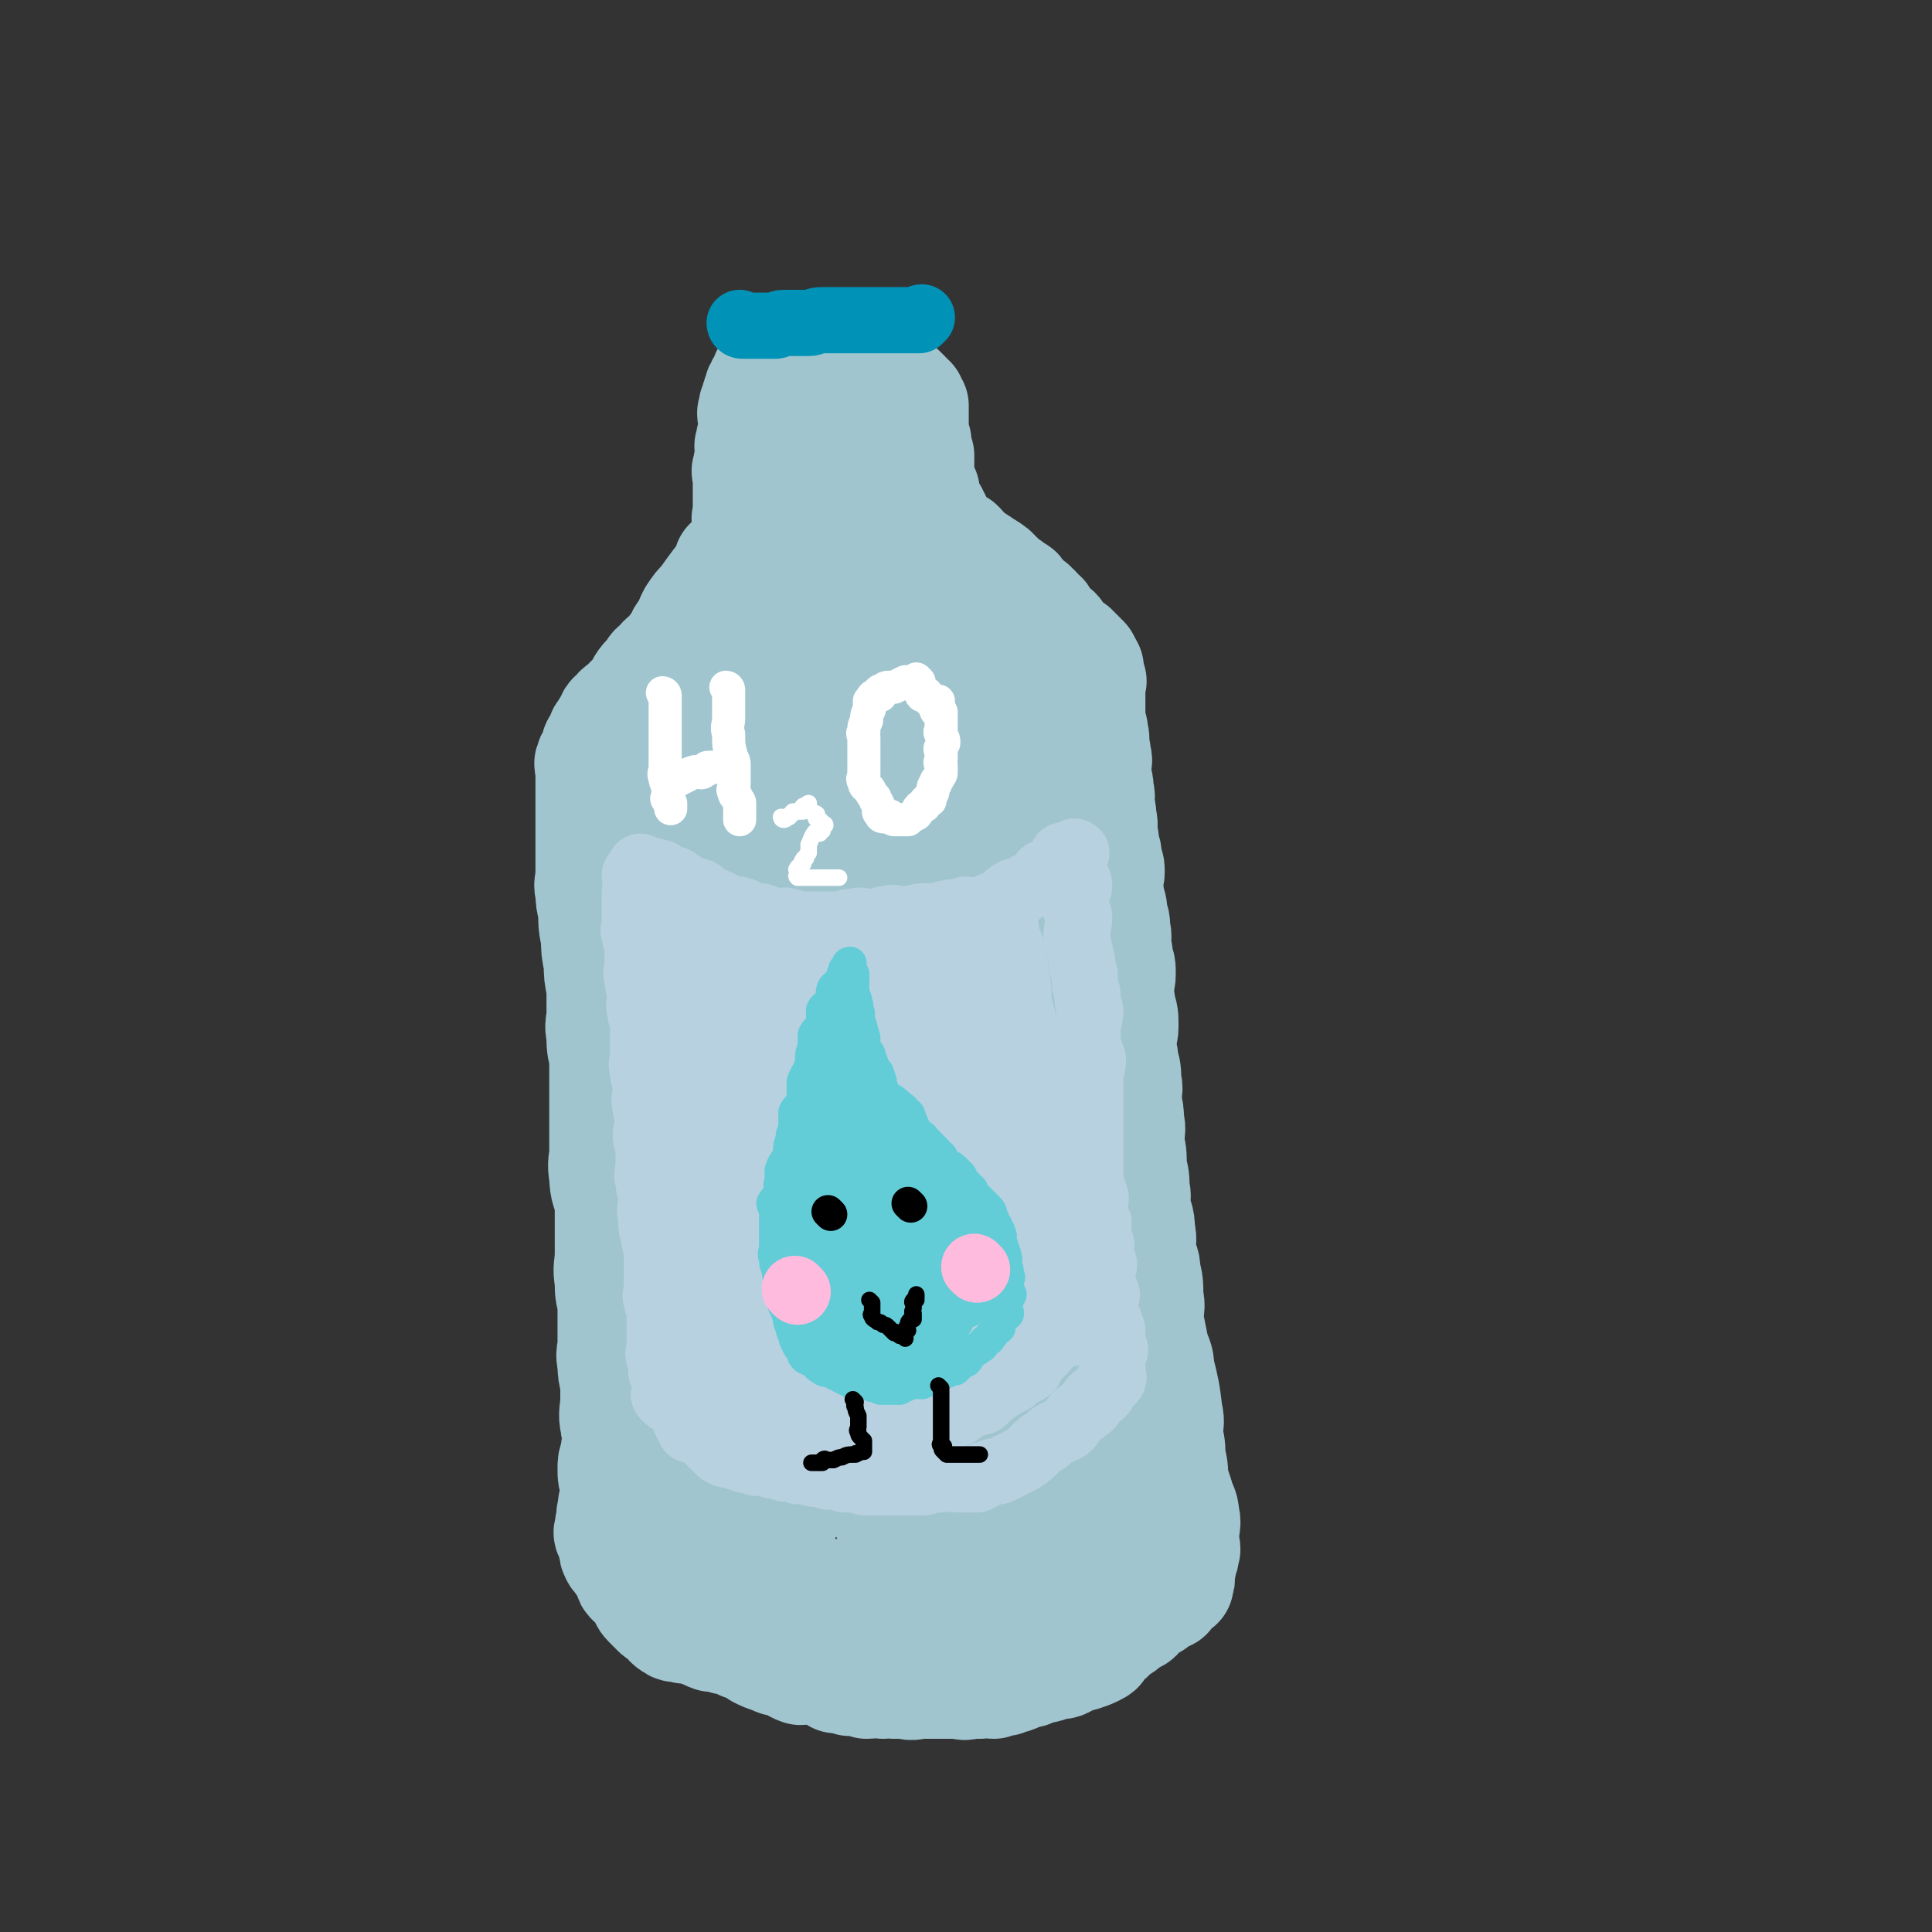 <svg viewBox='0 0 700 700' version='1.1' xmlns='http://www.w3.org/2000/svg' xmlns:xlink='http://www.w3.org/1999/xlink'><rect x="0" y="0" width="700" height="700" fill="#333333" stroke="none"/><g fill='none' stroke='rgb(160,197,207)' stroke-width='40' stroke-linecap='round' stroke-linejoin='round'><path d='M265,205c0,0 -1,-1 -1,-1 0,0 1,1 1,1 -5,6 -5,6 -10,13 -2,2 -2,2 -4,5 -1,2 -1,2 -2,5 -2,2 -2,2 -3,5 -2,2 -2,2 -4,5 -2,1 -2,1 -3,3 -2,1 -2,1 -3,3 -3,3 -3,3 -5,7 -2,2 -2,2 -4,4 -2,2 -3,2 -4,4 -2,1 -1,1 -2,3 -1,1 -1,1 -2,3 -1,1 -1,1 -1,3 -1,1 -1,1 -1,2 -1,0 -1,0 -1,1 0,0 0,0 0,1 0,0 0,1 0,1 -1,1 -1,0 -1,1 -1,1 -1,1 -1,2 -1,1 0,1 0,2 0,1 0,1 0,2 0,1 0,1 0,3 0,2 0,2 0,4 0,2 0,2 0,5 0,2 0,2 0,5 0,3 0,3 0,7 0,3 0,3 0,6 0,3 0,3 0,7 0,3 -1,3 0,6 0,3 0,3 1,7 0,5 0,5 1,10 0,4 0,4 1,9 0,4 0,4 1,9 0,4 0,4 0,9 0,4 -1,4 0,8 0,4 0,4 1,8 0,4 0,4 0,8 0,4 0,4 0,9 0,4 0,4 0,8 0,4 0,4 0,9 0,4 -1,4 0,9 0,5 1,5 2,10 0,4 0,4 0,9 0,4 0,4 0,9 0,5 -1,5 0,10 0,4 0,4 1,8 0,4 0,4 0,8 0,3 0,3 0,7 0,3 -1,3 0,7 0,3 0,3 1,7 0,3 0,3 0,6 0,4 -1,5 0,9 0,2 1,2 1,5 0,3 -1,3 -1,6 -1,3 -1,3 -1,5 0,3 0,3 1,5 0,3 0,3 0,6 -1,2 -1,2 -1,5 -1,1 0,1 0,3 -1,1 -1,1 -1,3 0,1 -1,1 0,2 0,0 1,0 1,1 0,1 0,1 0,2 0,1 0,0 1,2 0,0 -1,1 0,2 0,1 1,1 2,3 1,1 1,0 2,1 0,2 0,2 1,4 0,1 0,1 1,2 1,1 1,0 2,2 1,1 1,1 2,2 1,2 0,2 2,4 1,1 1,1 3,3 1,1 1,0 3,2 1,1 1,2 3,3 1,1 2,0 4,1 2,0 2,0 5,1 2,0 2,1 5,2 2,0 2,0 5,1 3,0 3,0 6,2 3,1 3,1 6,3 2,1 2,1 5,2 2,1 2,1 5,1 2,1 2,2 5,3 3,0 3,-1 7,0 3,0 3,1 6,3 2,0 3,0 5,1 3,0 3,0 6,1 3,0 3,-1 6,0 2,0 2,-1 4,0 2,0 2,0 4,0 3,1 3,0 6,0 3,0 3,0 7,0 3,0 3,0 6,0 2,0 2,1 4,0 3,0 2,0 4,0 2,-1 3,0 5,0 2,-1 2,-1 4,-1 2,-1 2,-1 3,-1 3,-1 3,-2 6,-2 4,-2 5,-1 9,-3 3,0 3,0 6,-2 2,0 2,-1 4,-1 3,-1 3,-1 5,-2 2,-1 1,-1 2,-3 1,-1 1,-1 3,-2 1,-1 1,-1 2,-2 2,-2 2,-1 3,-2 2,-2 2,-1 4,-3 1,0 1,0 2,-2 0,0 0,-1 0,-1 1,-1 1,-1 1,-1 1,-1 1,0 2,0 0,-1 0,-1 0,-1 1,-1 2,0 2,0 1,-1 1,-1 1,-1 1,-1 1,-1 1,-1 1,-1 1,-1 1,-1 1,-1 1,0 2,0 0,-1 0,-1 0,-1 1,-1 1,-1 1,-1 1,-1 0,-1 0,-1 1,-1 1,-1 1,-1 1,-1 1,0 2,0 0,-1 0,-1 0,-1 1,-1 0,-2 0,-3 1,-2 1,-2 1,-4 1,-2 1,-2 1,-4 1,-1 0,-1 0,-3 0,-2 0,-2 0,-3 0,-3 1,-4 0,-7 0,-3 -1,-3 -2,-7 -1,-3 -1,-3 -2,-6 0,-4 0,-4 -1,-8 0,-4 0,-4 -1,-8 0,-4 1,-4 0,-8 -1,-8 -1,-8 -3,-16 0,-4 -1,-4 -2,-8 -1,-5 -1,-5 -2,-10 0,-4 1,-4 0,-8 0,-5 0,-5 -1,-9 0,-4 -1,-4 -2,-7 0,-4 1,-4 0,-8 0,-5 -1,-5 -2,-9 0,-3 1,-3 0,-6 0,-4 0,-4 -1,-8 0,-5 0,-5 -1,-9 0,-4 1,-4 0,-8 0,-3 0,-3 -1,-7 0,-4 1,-4 0,-7 0,-4 0,-4 -1,-7 0,-4 -1,-4 -1,-7 0,-3 1,-3 1,-6 0,-4 0,-4 -1,-7 0,-3 -1,-3 -1,-6 0,-3 1,-3 1,-6 0,-3 0,-3 -1,-5 0,-3 0,-3 -1,-5 0,-3 1,-3 0,-6 0,-3 0,-3 -1,-5 0,-3 0,-3 -1,-6 0,-3 -1,-3 -1,-6 0,-2 1,-2 1,-4 0,-2 0,-2 -1,-4 0,-3 0,-3 -1,-5 0,-3 0,-3 -1,-6 0,-2 1,-2 0,-4 0,-3 0,-3 -1,-5 0,-3 1,-3 0,-5 0,-3 0,-3 -1,-5 0,-2 0,-2 0,-4 0,-2 1,-2 0,-4 0,-2 0,-2 -1,-4 0,-2 1,-2 0,-4 0,-2 0,-2 -1,-4 0,-1 0,-1 0,-2 0,-1 0,-1 0,-2 0,-1 0,-1 0,-2 0,-1 0,-1 0,-2 0,-1 0,-1 0,-2 0,-1 0,-1 0,-2 0,-1 0,-1 0,-2 0,-1 1,-1 0,-2 0,-1 0,-1 -1,-1 0,-1 0,-1 0,-2 0,-1 1,-1 0,-1 0,-1 0,-1 -1,-2 0,-1 0,-1 -1,-1 0,-1 0,-1 -1,-1 0,-1 0,-1 -1,-1 0,-1 0,-1 -1,-1 0,-1 0,-1 -1,-1 -1,-1 -1,-1 -2,-1 -1,-1 -1,-1 -2,-2 0,-1 0,-1 -1,-2 0,-1 0,-1 -2,-2 0,-1 -1,0 -2,-1 0,-1 0,-2 -1,-3 0,-1 -1,-1 -2,-2 -1,-1 0,-1 -2,-2 0,-1 -1,-1 -2,-1 -1,-1 -1,-1 -1,-2 -1,-1 -1,-1 -2,-2 0,-1 -1,-1 -2,-1 0,-1 0,-1 -1,-1 0,-1 -1,-1 -1,-1 -1,-1 -1,-1 -2,-1 0,-1 0,-1 -1,-1 0,-1 0,-1 -1,-1 0,-1 0,-1 -1,-1 0,-1 0,-1 -1,-1 0,-1 -1,-1 -1,-1 -1,-1 -1,-1 -2,-1 0,-1 -1,-1 -2,-1 0,-1 0,-1 -1,-1 0,-1 -1,-1 -2,-1 0,-1 0,-1 -1,-1 0,-1 0,-1 -1,-1 -1,-1 -1,-1 -1,-2 -1,-1 -1,-1 -2,-1 0,0 0,0 -1,0 -1,-1 -1,-1 -2,-2 0,-1 0,-1 0,-1 -1,-1 -2,-1 -2,-1 -1,-1 0,-1 0,-1 -1,-1 -1,-1 -1,-1 -1,-1 0,-1 0,-1 -1,0 -1,0 -2,0 0,0 1,-1 1,-1 0,-1 0,-1 0,-1 -1,0 -1,0 -1,0 -1,0 0,-1 0,-1 0,-1 0,-1 0,-1 -1,0 -1,0 -1,0 -1,0 0,-1 0,-1 -1,-1 -2,-1 -2,-2 0,0 1,0 1,0 -1,-1 -1,-1 -1,-1 -1,-1 0,-1 0,-1 0,-1 0,-1 0,-1 0,-1 0,-1 0,-1 0,-1 0,-1 0,-1 -1,0 -1,0 -1,0 -1,-1 0,-1 0,-2 -1,-1 -1,-1 -1,-1 -1,-1 0,-1 0,-2 0,-1 0,-1 0,-2 0,-1 0,-1 0,-1 0,-1 0,-1 0,-2 0,-1 0,-1 0,-1 0,-1 0,-1 0,-2 -1,-1 -1,-1 -2,-2 0,-1 0,-1 1,-2 0,-1 0,-1 0,-1 -1,-1 -1,-1 -1,-2 -1,-1 0,-1 0,-2 0,-1 0,-1 0,-2 0,-1 0,-1 0,-2 0,-1 0,-1 0,-1 0,-1 0,-1 0,-2 0,-1 0,-1 0,-2 -1,-1 -1,-1 -1,-2 -1,-1 -1,-1 -2,-1 0,-1 0,-1 0,-1 -1,-1 -1,-1 -1,-1 -1,-1 -1,-1 -2,-1 0,0 -1,0 -1,0 -2,0 -2,-1 -3,-1 -2,-1 -2,-1 -3,-1 -3,-1 -3,-1 -5,-1 -1,-1 -1,-1 -3,-1 -2,-1 -2,-1 -4,-1 -2,0 -2,0 -4,0 -2,0 -2,0 -4,0 -1,0 -1,0 -2,0 -2,0 -2,0 -4,0 -1,0 -1,0 -2,0 -1,0 -1,0 -2,0 -1,0 -1,0 -2,0 -1,0 -1,0 -2,0 -1,0 -1,0 -2,0 -1,0 -1,0 -1,0 -1,0 -1,0 -2,0 -1,0 -1,0 -1,0 -1,0 0,0 0,1 -1,0 -1,0 -1,1 -1,1 -1,1 -1,2 -1,1 -1,1 -1,2 -1,2 -1,2 -1,4 -1,1 -1,1 -1,3 -1,1 0,1 0,3 0,1 0,1 0,3 0,1 0,1 0,3 -1,1 -1,1 -1,3 -1,1 0,1 0,3 0,1 0,1 0,3 -1,1 -1,1 -1,3 -1,1 0,1 0,2 0,1 0,1 0,3 0,1 0,1 0,1 0,1 0,1 0,1 0,1 0,1 0,1 0,1 0,1 0,1 0,1 0,1 0,2 0,1 0,1 0,2 0,1 0,1 0,2 0,1 0,1 0,1 0,1 0,1 0,1 0,1 0,1 0,2 0,1 0,1 0,1 0,1 0,1 0,1 0,1 0,1 0,1 0,0 0,0 0,-1 0,-1 0,-1 0,-1 0,-2 -1,-2 0,-3 0,-2 0,-2 1,-4 0,-3 0,-3 1,-5 0,-3 0,-3 1,-5 0,-2 1,-2 2,-3 0,-2 0,-2 0,-3 0,-2 0,-2 0,-3 0,-1 0,-1 0,-1 0,-1 -1,-1 0,-2 0,0 1,0 1,1 0,0 0,0 0,1 -1,3 -1,3 -1,7 -1,8 -1,8 -1,16 -1,9 -2,9 -2,18 -1,7 0,7 1,15 0,6 0,6 0,12 0,3 0,3 0,6 0,2 0,2 0,4 0,0 -1,1 0,1 0,-1 1,-1 2,-2 2,-4 2,-4 3,-8 1,-5 1,-5 3,-11 1,-7 0,-7 2,-14 1,-6 1,-6 3,-12 1,-5 1,-5 2,-9 0,-2 0,-2 1,-4 0,-1 0,-1 1,-1 0,1 0,2 0,3 0,5 -1,5 0,10 1,11 1,11 3,22 1,13 1,13 2,27 0,9 0,9 1,18 0,4 1,4 2,9 0,1 0,2 1,3 0,0 1,0 2,-1 0,-2 -1,-3 0,-6 0,-7 0,-7 1,-14 0,-11 0,-11 1,-23 0,-10 -1,-10 0,-19 0,-8 1,-8 2,-17 0,-5 0,-5 0,-11 -1,-5 -1,-5 -1,-9 0,-2 0,-2 1,-3 0,-1 0,-2 0,-2 0,4 -1,5 0,10 1,13 1,13 3,25 2,19 3,19 5,38 1,16 1,16 3,31 1,12 1,12 3,25 1,7 0,7 2,15 0,3 0,4 2,7 0,1 1,0 2,0 0,-2 0,-3 0,-5 -1,-7 -1,-7 -1,-13 0,-11 0,-11 1,-22 0,-13 0,-13 0,-25 0,-12 -1,-12 0,-24 0,-7 0,-7 1,-14 0,-3 0,-3 2,-5 0,-1 0,-2 1,-1 1,1 1,1 2,3 1,7 0,7 2,14 3,20 3,20 6,39 3,24 3,24 6,48 4,22 5,22 8,44 4,21 3,21 7,41 2,14 3,14 6,28 1,7 1,7 2,14 1,3 1,4 1,6 1,0 1,-1 0,-1 0,-4 -1,-4 -2,-8 -3,-11 -4,-10 -6,-22 -5,-19 -5,-19 -8,-38 -4,-17 -5,-17 -7,-35 -1,-17 1,-17 2,-34 0,-12 -1,-12 1,-24 2,-21 2,-21 6,-42 0,-5 0,-5 3,-10 0,-1 1,-1 2,-1 1,-1 2,-1 2,0 0,1 0,1 -1,3 0,8 0,8 0,16 1,18 1,18 1,35 2,21 2,21 3,42 2,18 1,18 3,36 1,17 2,17 4,34 3,16 4,16 6,32 3,15 2,15 4,30 2,11 2,11 5,23 1,9 2,9 4,17 2,9 2,9 3,18 2,7 1,7 2,15 1,6 2,6 2,12 1,4 1,4 1,8 1,3 1,3 1,7 1,2 1,2 1,4 0,1 0,1 -1,2 0,0 -1,0 -1,1 0,0 1,1 0,1 0,0 0,-1 -1,0 -1,0 -1,1 -3,2 -2,0 -3,0 -5,1 -4,0 -4,0 -8,2 -6,1 -6,2 -11,4 -6,1 -7,1 -13,3 -7,1 -6,2 -13,3 -6,0 -6,-1 -12,-1 -6,-1 -6,-1 -11,-2 -6,0 -6,0 -12,-1 -7,-1 -7,-1 -13,-2 -7,-2 -7,-2 -13,-3 -6,-1 -6,-1 -12,-2 -5,0 -5,0 -10,-1 -3,0 -3,0 -6,0 -4,0 -4,0 -7,1 -2,0 -3,0 -4,0 -2,-1 -1,-1 -2,-3 -2,-1 -2,-1 -3,-3 -3,-4 -3,-4 -4,-8 -2,-9 -2,-9 -2,-18 -2,-14 -1,-14 -2,-28 -2,-17 -3,-17 -3,-33 -1,-16 0,-16 1,-32 0,-15 0,-15 1,-31 0,-16 1,-16 2,-31 1,-13 1,-13 2,-25 0,-13 0,-13 0,-25 0,-12 -1,-12 0,-24 0,-9 1,-9 2,-18 0,-6 0,-6 0,-13 0,-2 -1,-2 0,-4 0,-2 0,-2 1,-4 0,-1 0,-2 0,-2 0,3 0,4 0,9 0,10 0,10 1,20 0,22 0,22 1,43 0,26 -1,26 0,52 0,28 0,28 2,56 1,23 1,24 4,47 2,20 2,20 6,39 1,11 1,11 3,21 1,3 2,4 4,5 1,0 1,-1 2,-3 1,-5 1,-5 1,-11 0,-15 0,-15 0,-30 -1,-24 -1,-24 -1,-47 -1,-27 -1,-27 -1,-53 -1,-23 -1,-23 0,-46 0,-18 0,-18 1,-35 0,-14 0,-14 1,-28 0,-9 0,-9 0,-18 0,-6 0,-6 0,-12 0,-2 -1,-3 0,-4 0,-1 1,0 1,0 0,2 -1,2 -1,4 -1,11 -1,11 -1,22 -1,23 -2,23 -1,47 0,31 1,31 4,62 1,27 1,27 4,54 2,22 3,22 7,44 4,19 4,19 9,37 0,1 1,2 1,1 0,-2 -1,-3 -1,-6 -2,-15 -1,-15 -2,-30 -2,-27 -3,-27 -3,-54 -1,-28 -1,-28 0,-55 0,-25 -1,-25 1,-50 0,-18 1,-18 3,-37 1,-12 1,-12 2,-24 0,-8 -1,-9 0,-16 0,-1 1,-1 2,0 0,2 0,2 0,5 -1,10 -1,10 -1,21 -1,29 -1,29 0,58 1,39 -1,40 4,79 3,28 3,28 10,55 6,22 6,22 14,43 5,11 5,12 11,22 0,1 1,1 3,1 0,-1 1,-1 1,-2 -1,-4 -1,-4 -1,-8 -2,-16 -2,-16 -3,-32 -1,-26 -1,-26 -3,-52 -1,-20 -2,-20 -3,-41 -1,-20 -1,-20 0,-39 0,-13 -1,-13 1,-26 0,-6 1,-6 3,-12 0,-1 1,-3 1,-2 1,0 0,2 1,5 0,10 0,10 1,20 2,24 1,24 5,48 4,30 3,30 9,60 4,22 5,22 10,43 4,15 4,15 8,30 3,7 2,9 5,15 0,1 1,-1 1,-2 0,-6 -1,-6 -2,-11 -2,-18 -2,-18 -4,-35 -2,-23 -2,-23 -4,-46 -1,-17 -1,-17 -1,-35 1,-13 1,-13 2,-25 1,-7 1,-8 2,-13 1,-1 2,-1 2,0 1,2 1,3 1,6 2,14 2,14 3,27 3,21 3,21 5,42 2,15 2,15 5,30 1,10 1,10 3,19 1,4 3,6 3,8 1,1 0,-1 -1,-2 -1,-5 0,-5 -2,-9 -4,-12 -4,-12 -8,-24 -8,-19 -8,-19 -16,-37 -7,-19 -7,-19 -15,-38 -6,-17 -6,-17 -13,-34 -6,-14 -5,-14 -11,-28 -6,-13 -6,-12 -11,-25 -5,-11 -5,-11 -9,-22 -3,-10 -3,-10 -7,-21 -3,-10 -3,-10 -7,-20 -3,-7 -4,-6 -7,-13 -2,-4 -1,-4 -2,-7 -2,-3 -2,-3 -3,-5 -1,-2 -1,-3 -2,-4 -1,-1 -1,-1 -1,0 -2,3 -2,4 -2,8 -1,11 -1,11 0,22 0,14 0,14 1,28 1,16 1,15 3,31 1,12 1,12 3,24 1,7 1,7 2,13 0,2 0,2 1,5 0,0 0,0 0,0 0,-3 -1,-3 0,-5 0,-10 1,-10 2,-20 1,-15 1,-15 3,-30 1,-12 0,-12 2,-24 1,-12 2,-12 5,-23 1,-8 1,-9 4,-16 1,-4 2,-3 4,-6 0,-1 0,-2 1,-1 0,2 0,3 0,7 0,12 -1,12 0,25 0,17 1,17 3,34 1,15 0,15 2,30 0,10 0,10 2,20 0,5 0,5 2,10 0,0 0,0 1,0 0,-3 0,-3 0,-5 -1,-6 -1,-6 -1,-12 -1,-13 -1,-13 -2,-26 -2,-14 -3,-14 -4,-29 -1,-11 1,-12 0,-23 -1,-8 -3,-8 -5,-16 -3,-6 -2,-7 -5,-12 -1,-1 -2,0 -2,1 -3,2 -3,2 -4,5 -3,5 -3,5 -6,10 -1,4 -1,4 -2,8 -2,3 -1,3 -3,6 -1,0 -2,0 -2,0 -2,-2 -1,-3 -1,-5 0,-4 0,-4 1,-8 0,-7 -1,-7 0,-13 0,-7 0,-7 1,-14 0,-6 1,-6 2,-11 0,-4 0,-4 0,-8 '/></g>
<g fill='none' stroke='rgb(0,147,183)' stroke-width='24' stroke-linecap='round' stroke-linejoin='round'><path d='M269,118c0,0 -1,0 -1,-1 0,0 0,1 1,1 2,0 2,0 4,0 2,0 2,0 4,0 2,0 2,0 4,0 1,0 1,-1 3,-1 2,0 2,0 4,0 1,0 1,0 2,0 1,0 1,0 3,0 2,0 2,-1 5,-1 1,0 1,0 3,0 1,0 1,0 3,0 1,0 1,0 3,0 1,0 1,0 2,0 1,0 1,0 2,0 0,0 0,0 1,0 0,0 0,0 1,0 0,0 0,0 1,0 1,0 1,0 2,0 1,0 1,0 2,0 0,0 0,0 1,0 1,0 1,0 2,0 1,0 1,0 2,0 1,0 1,0 2,0 1,0 1,0 2,0 0,0 0,0 1,0 0,0 0,0 1,0 1,0 1,0 2,0 0,0 0,0 1,0 0,0 0,0 1,0 0,0 0,-1 1,-1 '/></g>
<g fill='none' stroke='rgb(184,209,225)' stroke-width='24' stroke-linecap='round' stroke-linejoin='round'><path d='M231,318c0,0 -1,-1 -1,-1 0,0 1,0 1,1 -1,4 -1,4 -1,8 0,2 0,2 0,4 0,3 0,3 0,5 0,2 -1,2 0,3 0,3 1,3 1,5 0,3 0,3 0,6 0,3 -1,3 0,5 0,4 1,4 1,7 0,3 -1,3 0,5 0,3 1,3 1,6 0,3 0,3 0,5 0,3 0,3 0,5 0,3 -1,3 0,6 0,3 1,3 1,6 0,4 -1,4 0,7 0,3 1,3 1,5 0,3 -1,3 -1,5 0,3 1,3 1,5 0,3 0,3 0,6 0,3 -1,3 0,6 0,3 1,3 1,6 0,4 -1,4 0,7 0,4 0,4 1,7 0,3 1,3 1,5 0,3 0,3 0,5 0,3 0,3 0,5 0,2 0,2 0,4 0,2 -1,2 0,4 0,2 1,2 1,4 0,2 0,2 0,4 0,2 0,2 0,4 0,1 0,1 0,3 0,1 0,1 0,3 0,1 -1,1 0,3 0,1 1,1 1,3 0,1 -1,1 0,3 0,1 1,1 1,2 0,1 0,1 0,2 0,1 0,1 0,2 0,0 0,0 0,1 0,0 -1,0 0,1 0,0 1,1 1,1 0,0 -1,-1 -1,-1 '/><path d='M233,315c0,0 -1,-1 -1,-1 0,0 0,1 1,1 2,0 2,0 5,1 2,0 2,1 4,2 1,1 2,0 3,1 2,1 2,2 4,3 2,1 2,0 4,1 1,0 1,1 2,2 2,1 3,1 5,2 2,1 2,1 4,2 2,1 3,0 5,1 2,1 2,1 4,2 1,0 1,0 2,0 1,0 1,0 3,1 1,0 1,1 3,1 2,0 3,-1 5,0 2,0 1,1 3,1 2,0 2,0 4,0 2,0 2,0 4,0 1,0 1,0 3,0 2,0 2,0 5,0 2,-1 2,-1 5,-1 2,-1 2,0 4,0 2,0 2,0 4,0 2,-1 2,-1 4,-1 2,-1 2,0 4,0 1,0 1,0 3,0 1,0 1,0 2,0 2,-1 2,-1 5,-1 1,0 1,0 3,0 1,0 1,0 2,0 1,-1 1,-1 3,-1 1,-1 1,0 3,0 1,-1 1,-1 2,-1 1,-1 1,0 2,0 1,0 1,0 2,0 1,0 1,0 3,0 1,-1 1,-1 2,-1 1,-1 1,-1 2,-1 1,-1 1,0 3,-1 1,-1 1,-2 2,-2 0,-1 1,-1 2,-1 0,-1 0,-1 1,-1 1,-1 1,0 2,0 0,-1 0,-1 1,-1 1,-1 1,-1 2,-1 1,-1 2,0 3,-1 1,-1 0,-2 1,-2 1,-2 1,-2 3,-2 1,-1 1,-1 2,-1 1,-1 1,-1 3,-2 0,-1 0,-1 1,-1 0,-1 -1,-1 -1,-2 1,0 2,0 3,0 0,-1 0,-1 1,-1 0,0 0,-1 1,0 0,0 -1,1 -1,2 0,1 0,1 0,2 0,1 0,1 0,3 1,3 2,3 2,5 0,2 -2,2 -2,4 0,4 1,4 2,7 0,4 -1,4 -1,7 1,5 1,5 2,9 0,2 0,2 1,5 0,4 0,4 1,7 0,3 0,3 1,6 0,4 -1,4 -1,7 0,3 0,3 0,5 1,3 1,3 2,6 0,3 -1,3 -1,6 0,3 0,3 0,6 0,3 0,3 0,5 0,3 0,3 0,5 0,3 0,3 0,6 0,3 0,3 0,6 0,3 0,3 0,5 0,3 0,3 0,5 1,3 1,3 2,6 0,2 -1,2 -1,4 1,3 1,3 2,5 0,2 -1,2 -1,4 1,2 1,2 2,4 0,2 -1,2 -1,4 1,2 1,1 2,3 0,2 -1,2 -1,4 0,1 0,1 0,3 1,2 1,2 2,4 0,2 -1,2 -1,4 0,2 0,2 0,4 1,1 1,1 2,2 0,1 0,1 1,3 0,1 -1,1 -1,2 0,1 0,1 0,2 1,1 1,1 2,3 0,1 -1,1 -1,2 0,1 0,1 0,2 0,0 0,0 0,1 0,0 0,0 0,1 0,0 0,0 0,1 0,0 0,0 0,1 0,0 0,0 0,1 0,1 1,1 0,2 0,0 0,0 -1,1 -1,1 -1,1 -2,2 0,1 0,1 -1,2 -1,1 -1,0 -3,2 -1,1 0,2 -2,3 -2,2 -2,1 -4,3 -2,2 -1,2 -3,4 -1,1 -2,1 -4,2 -2,1 -2,1 -4,3 -2,1 -2,1 -4,3 -2,2 -2,2 -5,4 -2,1 -2,1 -4,2 -2,1 -2,1 -4,2 -2,0 -2,0 -4,1 -2,0 -2,1 -4,2 -3,0 -3,0 -6,0 -4,0 -4,-1 -7,0 -3,0 -3,0 -6,1 -2,0 -2,0 -5,0 -2,0 -2,0 -5,0 -3,0 -3,0 -7,0 -2,0 -2,0 -5,0 -3,-1 -3,-1 -7,-1 -3,-1 -3,-1 -6,-1 -2,-1 -2,-1 -5,-1 -3,-1 -3,-1 -6,-1 -2,-1 -2,-1 -5,-1 -2,-1 -2,-1 -4,-1 -3,-1 -3,-1 -6,-1 -2,-1 -2,-1 -4,-1 -1,-1 -1,-1 -3,-1 -2,-1 -2,-1 -4,-1 -1,-1 -1,-1 -2,-1 -1,-1 -1,-1 -3,-3 0,0 0,0 -1,-1 -1,-1 -1,-1 -2,-2 -1,-1 -1,-1 -3,-2 0,0 -1,0 -2,0 -1,-2 -1,-2 -2,-4 0,-1 0,-1 0,-2 -1,-1 -1,-1 -3,-3 0,-1 -1,0 -1,-2 -1,0 -1,-1 -1,-2 -1,-1 0,-1 0,-2 '/><path d='M259,373c0,0 -1,-1 -1,-1 0,10 0,11 1,23 1,13 3,13 4,26 1,12 1,12 1,25 0,9 -2,9 -1,17 0,5 2,4 3,8 1,3 0,5 0,6 0,1 -1,-1 0,-2 0,-1 1,-1 1,-3 1,-7 0,-7 1,-14 0,-9 1,-9 1,-19 -1,-13 -2,-13 -3,-26 0,-12 0,-12 0,-23 -1,-9 -1,-9 -1,-19 -1,-4 -1,-4 -1,-8 -1,-2 0,-2 0,-4 -1,0 -1,0 -2,1 -1,0 -1,1 -2,2 -1,4 -2,4 -3,8 -1,11 0,11 -1,22 -1,14 -2,14 -3,28 0,14 0,14 0,29 0,12 0,12 1,25 1,8 1,8 2,16 1,5 1,5 2,9 0,2 0,3 1,3 1,0 2,-1 3,-3 1,-1 1,-2 1,-4 0,-6 0,-6 1,-11 0,-12 1,-12 1,-23 0,-12 0,-12 -1,-25 -2,-14 -1,-14 -4,-29 -1,-13 -3,-12 -5,-25 -1,-10 0,-10 -1,-21 -1,-4 -1,-4 -1,-8 -1,-2 0,-2 0,-5 0,-1 0,-1 0,-1 0,-1 0,-1 0,-2 0,0 0,-1 0,-1 -1,2 -1,3 -1,5 -1,9 -1,9 -1,18 -1,15 -2,15 -1,30 0,17 2,17 3,35 1,13 0,13 2,26 1,10 2,10 5,21 2,5 1,5 4,10 2,4 3,6 5,6 2,0 1,-3 2,-6 0,-1 1,-1 1,-3 1,-5 1,-6 1,-12 0,-11 0,-11 0,-23 -1,-15 -1,-15 -3,-30 -1,-13 0,-13 -2,-26 0,-12 -1,-12 -2,-24 0,-5 0,-5 0,-10 -1,-2 -1,-2 -1,-4 -1,-3 -1,-3 -1,-5 -1,-1 -1,-3 -1,-2 -1,0 0,1 0,3 0,3 0,3 0,6 0,13 0,13 1,25 1,18 0,18 2,35 3,19 3,19 8,37 3,17 3,17 8,33 2,6 2,6 6,11 1,2 1,3 3,4 0,0 1,0 2,0 0,-3 0,-4 0,-7 0,-8 0,-8 0,-17 -1,-15 -1,-15 -2,-30 -2,-15 -2,-15 -3,-31 -2,-14 -2,-14 -4,-29 -1,-11 -2,-10 -3,-21 -1,-7 0,-8 -1,-15 -1,-5 -2,-5 -2,-9 0,-1 1,-2 1,-2 0,1 0,2 0,4 0,6 0,6 1,12 1,14 1,14 3,27 2,20 2,20 4,39 1,16 0,16 4,32 2,13 3,12 7,25 1,5 1,6 4,11 0,1 1,0 2,-1 1,-2 1,-3 2,-6 0,-5 0,-5 0,-10 -1,-13 -1,-13 -1,-25 -1,-15 -1,-15 -2,-29 -2,-12 -2,-12 -3,-24 -1,-9 -1,-9 -2,-18 -1,-6 -1,-6 -1,-11 0,-1 0,-2 0,-1 0,0 0,1 0,2 0,4 -1,4 0,8 0,14 0,14 2,28 2,18 1,18 4,35 3,14 3,14 7,28 2,8 1,8 5,16 1,2 1,2 3,4 0,0 1,-1 1,-1 0,-15 1,-15 1,-30 0,-16 -1,-16 -2,-32 0,-13 0,-13 0,-26 -1,-10 -1,-10 -1,-19 -1,-5 0,-5 0,-9 -1,-1 -1,-2 -1,-1 -1,1 0,2 0,5 0,9 -1,9 0,18 1,19 1,19 3,38 1,18 1,18 4,36 1,10 0,10 3,20 1,6 1,7 4,12 0,1 1,1 2,1 1,-3 0,-4 1,-8 0,-10 0,-11 1,-21 0,-16 1,-16 2,-31 0,-16 0,-16 0,-31 0,-11 0,-11 0,-23 0,-8 -1,-8 0,-15 0,-2 0,-3 1,-4 0,-1 -1,0 0,1 0,6 0,6 1,12 0,18 -1,18 0,35 1,22 0,22 4,44 2,15 3,15 7,29 1,7 1,8 3,14 1,3 2,4 3,5 2,0 2,-2 2,-4 1,-7 0,-7 -1,-14 0,-14 1,-14 0,-28 0,-17 1,-17 -1,-34 -1,-17 -2,-17 -4,-33 0,-12 0,-12 0,-24 0,-7 0,-7 0,-13 1,-1 1,-3 1,-2 -1,0 -1,1 -2,3 0,4 0,5 0,9 2,13 2,13 3,26 3,17 3,17 5,34 3,14 2,14 5,28 2,9 3,9 6,18 1,5 0,6 1,10 1,2 2,3 2,3 2,-1 2,-2 2,-5 1,-4 1,-4 0,-9 0,-11 -1,-11 -1,-21 -2,-15 -2,-15 -3,-29 0,-12 -1,-12 -1,-24 0,-9 1,-9 1,-18 0,-6 0,-6 0,-11 -1,-1 -1,-2 -2,-1 0,0 0,1 0,2 0,2 0,2 0,5 0,7 0,7 0,14 1,14 1,14 2,28 2,14 2,14 5,28 1,10 2,10 4,20 2,6 2,7 4,12 1,2 2,2 3,4 1,0 2,1 2,1 0,-3 0,-4 -1,-7 0,-7 0,-7 -1,-14 -1,-13 -1,-13 -3,-25 -1,-12 -1,-12 -4,-24 -1,-9 -2,-9 -3,-18 -2,-9 -2,-9 -4,-17 -1,-8 -1,-8 -3,-15 0,-5 0,-6 -1,-11 0,-3 -1,-3 -1,-7 -1,-3 -1,-3 -2,-5 0,-1 0,-1 -1,-2 0,-1 1,-2 0,-2 0,-1 -1,-1 -1,0 -2,0 -2,1 -4,1 -3,0 -3,-1 -6,0 -3,1 -3,1 -7,3 -2,1 -3,1 -5,2 -4,1 -4,1 -7,2 -5,1 -6,1 -11,2 -5,1 -5,1 -10,2 -3,1 -3,1 -6,2 -4,0 -4,1 -7,1 -2,0 -2,-1 -4,-1 -3,-1 -2,-2 -5,-2 -2,-2 -2,-1 -5,-2 -5,-2 -5,-2 -10,-4 -3,-1 -3,-1 -7,-2 -3,-1 -3,-2 -7,-2 -2,-1 -2,-1 -5,-1 -4,-1 -4,-1 -7,-2 -2,-1 -2,-2 -4,-2 -2,-1 -2,-1 -4,-1 -1,0 -2,0 -2,0 -1,-1 -1,-1 -1,-1 0,0 0,0 1,1 2,2 2,2 4,5 5,6 5,6 9,12 8,11 8,11 16,22 7,11 7,11 14,22 6,10 5,11 10,20 5,8 5,8 10,15 4,4 4,4 9,8 3,2 3,2 7,3 2,0 2,-1 4,-2 1,-1 1,-2 2,-3 1,-5 1,-5 3,-9 2,-6 2,-6 4,-13 1,-6 0,-6 1,-13 0,-6 0,-6 1,-12 0,-6 0,-6 0,-12 -1,-4 -1,-4 -3,-8 -1,-4 -1,-4 -3,-7 -1,-3 -1,-3 -3,-4 -3,-2 -3,-2 -6,-1 -3,0 -3,0 -4,2 -3,2 -3,2 -5,4 -2,4 -3,4 -3,9 -2,7 -2,7 -1,14 1,10 1,10 4,19 2,8 2,9 6,16 3,5 4,5 8,9 3,2 4,3 7,3 2,0 2,-1 4,-3 1,-3 1,-4 2,-8 1,-5 2,-5 2,-10 2,-7 2,-7 2,-14 0,-6 -1,-6 -2,-12 0,-6 0,-6 -2,-11 0,-2 -1,-2 -1,-5 -1,-1 0,-2 0,-2 0,0 -1,1 0,2 0,3 0,3 1,7 2,8 3,7 5,15 3,9 3,9 6,17 4,9 4,9 8,17 3,7 4,7 8,14 3,5 3,5 5,10 3,5 3,5 5,10 2,4 2,4 4,8 1,2 1,2 3,5 1,1 1,1 2,3 2,1 3,1 3,3 1,0 0,-1 -1,0 0,0 0,0 0,1 -1,0 -1,1 -1,2 -1,1 -1,2 -2,4 -1,2 -1,2 -3,4 -1,2 -2,2 -4,4 -1,1 -1,2 -2,4 -3,2 -3,1 -6,4 -4,2 -4,2 -8,5 -2,1 -3,1 -5,3 -4,1 -4,2 -7,4 -4,2 -4,2 -8,4 -3,1 -2,2 -6,3 -3,1 -3,0 -6,1 -4,0 -4,1 -8,1 -4,0 -4,-1 -7,-1 -4,-1 -4,-2 -8,-2 -3,-1 -3,-1 -6,-1 -4,-1 -4,-2 -8,-3 -4,-2 -4,-2 -8,-3 -4,-2 -5,-1 -8,-3 -4,-2 -4,-3 -6,-6 -3,-2 -2,-2 -4,-6 -1,-2 -1,-2 -1,-5 -1,-2 -1,-3 0,-4 0,-2 0,-2 2,-2 1,-1 1,-1 3,0 3,0 3,1 7,2 5,1 5,1 11,3 6,2 6,2 13,4 6,1 6,2 13,3 5,0 6,1 10,0 5,-1 5,-2 9,-4 3,-3 4,-3 7,-7 5,-7 5,-7 8,-15 2,-4 1,-5 2,-9 0,-3 0,-3 0,-6 -1,-2 -1,-2 -1,-3 -1,-1 -1,-2 -1,-1 -2,0 -2,1 -3,3 -2,2 -2,1 -4,4 -2,4 -2,4 -4,8 -1,5 0,5 -1,10 -1,5 -2,5 -4,9 -1,4 -1,4 -3,8 -1,3 0,3 -2,6 0,1 0,2 -1,3 -2,0 -2,0 -3,1 -2,0 -1,1 -3,2 0,0 0,0 -1,1 -1,0 -2,0 -2,0 -1,-1 -1,-1 0,-1 1,-1 1,-1 2,0 3,0 3,1 5,1 2,-1 2,-1 5,-2 3,-2 3,-2 6,-5 4,-4 5,-4 7,-9 3,-5 3,-5 5,-10 1,-5 1,-5 3,-10 0,-2 0,-2 1,-3 '/></g>
<g fill='none' stroke='rgb(99,205,215)' stroke-width='12' stroke-linecap='round' stroke-linejoin='round'><path d='M306,373c0,0 -1,-1 -1,-1 0,0 1,0 1,1 -1,0 -1,0 -1,1 -1,0 0,0 0,1 -1,0 -1,0 -1,1 -1,0 0,0 0,1 0,1 0,1 0,3 -1,2 -1,2 -1,4 -1,2 -2,1 -3,3 0,2 0,3 0,5 -1,2 -1,2 -1,4 -1,2 -1,2 -1,4 -1,1 0,2 0,3 -1,3 -2,2 -3,5 0,2 1,2 1,4 -1,2 -2,1 -3,3 0,2 0,2 0,4 -1,2 -1,2 -1,4 -1,1 -1,1 -1,3 -1,1 -1,1 -1,3 -1,2 -2,2 -3,5 0,1 1,2 1,3 -1,2 -1,1 -1,3 -1,2 -1,2 -1,4 -1,2 -1,1 -1,3 -1,2 0,2 0,4 -1,2 -1,1 -1,3 -1,2 0,2 0,4 -1,1 -1,1 -1,2 -1,1 0,1 0,3 0,1 -1,2 0,3 0,1 0,0 1,1 0,1 0,1 0,2 0,1 -1,1 0,3 0,1 0,1 1,2 0,1 0,1 1,3 0,2 0,2 1,4 0,1 0,1 1,3 0,1 0,1 1,3 1,2 1,1 2,3 0,1 0,1 1,2 1,0 1,0 2,1 2,1 2,2 4,3 1,1 1,0 3,1 1,0 1,0 2,1 1,0 1,0 2,1 2,1 2,1 4,2 1,0 1,-1 3,0 2,0 2,0 4,1 1,0 1,0 3,1 1,0 1,0 2,0 1,0 1,0 2,0 1,0 1,0 3,0 1,-1 1,-1 2,-1 1,-1 1,-1 3,-1 1,-1 1,0 3,0 2,-1 2,-1 4,-1 1,-1 0,-2 2,-3 1,0 1,0 3,0 1,-1 2,-1 3,-1 1,-1 1,-1 3,-3 0,0 0,0 1,0 1,-1 1,-2 2,-3 1,-1 1,0 3,-2 1,0 1,-1 2,-2 1,-1 1,0 2,-2 1,-1 1,-1 2,-3 0,0 0,0 1,0 0,-1 0,-1 1,-3 0,-1 -1,-1 -1,-2 1,0 2,0 3,0 0,-1 0,-1 -1,-3 0,-1 0,-1 0,-2 1,-1 1,0 2,-2 0,0 0,0 -1,-1 0,-1 0,-1 0,-2 0,-1 0,-1 0,-2 0,-1 1,-1 0,-2 0,-2 0,-2 -1,-4 0,-1 1,-1 0,-3 0,-1 0,-1 -1,-3 0,-1 0,-1 -1,-3 0,-1 1,-1 0,-2 0,-1 0,-1 -1,-2 0,-1 0,-1 -1,-2 0,-1 0,-1 -1,-2 0,-2 0,-2 -2,-4 -1,-1 -1,-1 -3,-3 -1,-1 -1,-1 -2,-3 -1,-1 -1,0 -2,-2 -1,-1 -1,-1 -2,-3 -1,-1 -1,-1 -2,-2 -1,-1 -1,-1 -3,-2 -1,-1 -1,-1 -2,-3 -1,-1 -1,0 -2,-2 -1,-1 -1,-1 -2,-2 -1,-1 -1,-1 -2,-2 -1,-2 -2,-1 -3,-3 -1,-1 -1,-2 -2,-4 -1,-2 0,-2 -2,-3 -1,-2 -1,-1 -3,-3 -1,-1 -1,-1 -3,-2 -1,-1 -1,-1 -2,-2 0,-1 0,-1 -1,-2 0,-1 0,-1 0,-2 -1,-1 0,-2 -1,-2 0,-2 0,-1 -1,-2 -1,-2 -1,-3 -2,-5 0,-2 -1,-1 -2,-4 0,-1 0,-1 0,-3 -1,-1 0,-1 -1,-3 0,-1 0,-1 -1,-3 0,-1 0,-1 0,-3 -1,-2 0,-2 -1,-4 0,-1 0,-1 -1,-3 0,-1 0,-1 0,-2 -1,-1 0,-1 0,-2 0,-1 0,-2 0,-3 -1,-1 -1,0 -1,-1 -1,-1 0,-1 0,-2 0,0 0,0 0,0 0,-1 0,-1 0,-1 -1,0 -1,1 -1,2 -1,0 -1,0 -1,1 -1,1 0,1 0,2 -2,2 -2,2 -4,4 -1,2 0,3 -1,5 -1,2 -2,1 -3,3 0,2 0,3 0,5 -1,2 -2,2 -3,4 0,2 0,2 0,4 -1,3 -1,3 -1,6 -1,4 -2,4 -3,7 0,3 0,3 0,6 -1,3 -2,3 -3,5 0,3 0,3 0,6 -1,2 -1,2 -1,4 -1,2 -1,3 -1,5 -1,3 -2,3 -3,6 0,2 0,2 0,4 -1,2 0,2 0,4 -1,2 -2,2 -3,4 0,1 1,1 1,3 0,2 0,2 0,5 0,1 0,1 0,3 0,2 0,2 0,4 0,3 -1,3 0,5 0,2 0,2 1,4 0,2 0,2 1,4 0,2 0,2 1,4 0,2 0,2 1,4 1,3 1,3 2,5 1,2 1,2 2,4 1,2 1,2 2,4 1,2 1,2 3,4 1,1 1,1 2,2 1,1 1,1 2,2 1,1 1,0 3,1 2,1 1,1 3,2 2,0 2,-1 5,0 2,0 2,0 4,1 1,0 1,0 3,0 2,0 2,0 4,0 1,-1 1,-1 3,-1 1,-1 1,0 3,0 3,-1 3,-1 5,-3 1,0 1,-1 2,-2 2,-1 2,0 4,-2 2,-1 1,-2 3,-4 1,-1 2,0 3,-2 2,-1 2,-1 3,-3 1,-1 1,-2 2,-4 0,-1 1,-1 2,-3 0,-1 0,-1 1,-2 0,-1 0,-1 1,-3 0,-2 1,-2 1,-4 0,-1 -1,-1 -2,-2 0,-1 0,-1 -1,-3 0,-2 -1,-2 -2,-4 -1,-2 0,-2 -2,-5 -2,-3 -2,-3 -5,-6 -2,-2 -1,-3 -4,-5 -2,-2 -3,-1 -5,-4 -3,-2 -2,-3 -5,-6 -2,-3 -3,-2 -5,-5 -2,-3 -2,-3 -4,-6 -1,-2 0,-2 -1,-5 -1,-1 -2,-1 -3,-3 -1,-4 0,-4 -2,-8 0,-2 -1,-2 -2,-4 -1,-2 -1,-2 -2,-4 0,-1 0,-1 0,-3 -1,0 0,0 0,-1 -1,-1 -1,-1 -1,-2 -1,0 0,-1 0,0 -1,2 -1,2 -1,5 -1,7 -1,7 -1,14 -1,8 0,8 0,16 -1,8 -1,8 -1,17 -1,7 -1,7 0,13 0,6 0,6 1,11 0,2 -1,2 0,4 0,2 0,4 1,4 0,0 1,-1 2,-3 0,0 -1,-1 0,-2 0,-5 0,-5 1,-10 0,-5 0,-5 0,-10 0,-6 0,-6 0,-11 -1,-11 -2,-11 -4,-21 0,-2 0,-2 0,-5 -1,-1 -1,-1 -1,-3 -1,0 0,-1 0,-2 -1,0 -1,1 -1,2 -2,3 -2,3 -3,7 0,7 1,7 1,14 0,8 0,8 0,17 0,7 -1,7 0,14 0,5 1,5 2,10 0,3 0,3 1,5 0,1 1,1 2,2 1,0 1,0 2,0 0,-1 -1,-1 0,-2 0,-4 0,-4 1,-7 1,-5 2,-5 2,-10 0,-6 -2,-6 -3,-11 -1,-6 0,-7 -2,-12 -1,-5 -1,-5 -4,-10 -1,-2 -1,-2 -3,-5 0,-1 0,-1 -2,-2 0,0 -1,0 -1,1 -1,1 0,2 0,4 -1,6 -2,6 -3,12 0,9 0,9 0,18 0,7 -1,7 1,14 0,5 1,5 3,10 1,5 0,5 2,9 1,2 2,2 5,4 1,0 1,0 3,0 1,-1 1,-1 2,-2 1,-4 1,-4 3,-8 1,-6 2,-6 3,-12 1,-6 1,-6 1,-13 0,-6 -1,-6 -1,-12 -1,-6 -1,-6 -2,-11 -2,-4 -2,-4 -3,-8 -1,-2 -1,-3 -1,-4 -1,-1 -1,-1 -1,-1 -1,0 0,0 0,1 0,1 -1,1 0,3 0,6 -1,6 1,12 2,9 2,9 5,17 3,7 3,7 5,14 2,6 2,6 5,11 1,3 1,3 3,6 0,1 0,1 2,3 0,0 0,0 1,0 0,-1 0,-1 0,-2 -1,-4 -1,-4 -2,-7 0,-6 1,-7 0,-13 -1,-7 -2,-7 -3,-13 -2,-6 -2,-6 -3,-11 -2,-6 -2,-6 -4,-11 0,-3 0,-3 0,-6 -1,-2 0,-2 0,-4 0,-1 -1,-2 0,-2 0,1 0,2 1,4 1,3 2,2 3,5 4,6 4,6 6,12 4,7 4,7 7,15 2,6 1,6 4,12 1,3 1,3 3,7 1,2 1,2 3,4 0,0 -1,0 -1,1 0,0 1,0 1,0 -2,-5 -3,-5 -4,-9 -3,-7 -3,-7 -6,-14 -2,-5 -3,-5 -6,-10 -3,-5 -3,-5 -6,-11 -3,-5 -2,-5 -4,-9 -2,-4 -2,-4 -4,-7 -1,-3 -1,-3 -3,-5 0,-2 0,-3 0,-4 -1,-1 -2,-2 -2,-2 0,0 1,0 2,1 0,0 0,0 1,0 1,0 1,-1 1,0 2,0 1,1 3,2 1,1 2,0 4,2 3,2 3,2 7,5 2,2 2,1 4,4 3,2 3,2 5,5 3,4 3,4 7,9 2,3 2,3 5,7 2,3 2,3 3,6 2,3 1,4 2,7 1,2 1,2 3,5 0,2 1,2 2,4 0,2 0,2 0,5 0,1 0,1 0,2 -1,1 -1,1 -3,2 -1,1 -1,1 -3,2 -1,1 -1,1 -2,2 -3,1 -3,1 -6,2 -2,1 -2,1 -5,2 -3,1 -3,1 -6,2 -2,0 -2,0 -3,0 -3,0 -3,0 -5,0 -4,-1 -4,0 -7,-1 -2,-2 -3,-2 -5,-5 -1,-2 -1,-2 -2,-4 -2,-4 -3,-4 -4,-7 -3,-6 -3,-6 -4,-13 -2,-5 -2,-5 -4,-11 0,-4 0,-4 0,-8 -1,-5 0,-5 0,-10 -1,-4 -1,-4 -1,-7 -1,-2 0,-2 0,-3 0,-2 -1,-2 0,-3 0,-1 0,-1 1,-1 0,-1 1,-1 2,0 2,0 2,0 5,2 3,2 4,2 7,5 3,3 3,4 6,8 3,4 3,4 6,9 2,5 2,5 4,11 1,4 1,4 3,9 1,4 1,4 2,9 0,3 0,3 -1,7 0,3 0,3 0,6 -1,1 -1,1 -1,3 -1,1 -1,1 -1,2 -2,1 -2,1 -4,3 -1,1 -1,1 -3,3 -1,1 -1,1 -2,2 -2,0 -2,0 -3,1 -1,0 -1,1 -2,1 -2,0 -2,0 -4,-1 -1,-2 -1,-2 -2,-4 -2,-3 -2,-3 -3,-7 -3,-5 -3,-5 -5,-11 -1,-5 -1,-5 -3,-11 -1,-5 -1,-5 -1,-10 -1,-6 0,-6 0,-12 -1,-6 -1,-6 -1,-12 -1,-3 -2,-3 -2,-6 1,-1 1,-1 2,-3 0,-1 0,-1 0,-2 0,-1 0,-1 0,-2 0,-1 0,-2 0,-1 0,2 0,3 1,7 1,6 1,6 3,12 1,7 1,7 4,14 1,6 1,6 3,11 3,6 3,5 6,11 2,4 1,4 4,8 1,3 2,3 4,6 1,2 1,3 3,5 1,1 1,1 4,3 1,1 2,1 4,1 1,0 1,-1 3,-2 0,0 0,0 1,0 0,-2 0,-2 0,-3 0,-2 0,-3 0,-5 -1,-4 -2,-4 -3,-8 -1,-5 -1,-5 -2,-10 -3,-6 -3,-7 -5,-12 -3,-6 -3,-6 -7,-11 -2,-3 -2,-3 -5,-7 -2,-3 -2,-3 -4,-6 -2,-2 -1,-2 -2,-4 -1,-2 -1,-2 -3,-3 0,-1 0,0 0,0 '/></g>
<g fill='none' stroke='rgb(0,0,0)' stroke-width='12' stroke-linecap='round' stroke-linejoin='round'><path d='M301,440c0,0 -1,-1 -1,-1 '/><path d='M330,437c0,0 -1,-1 -1,-1 '/></g>
<g fill='none' stroke='rgb(0,0,0)' stroke-width='6' stroke-linecap='round' stroke-linejoin='round'><path d='M316,472c0,0 -1,-1 -1,-1 0,0 0,0 1,1 0,0 0,0 0,1 0,0 0,0 0,1 0,0 0,0 0,1 0,0 0,0 0,1 0,0 -1,0 0,1 0,1 1,1 2,2 1,0 1,0 2,1 1,0 1,0 2,1 0,0 0,0 1,1 0,0 0,0 1,1 0,0 0,-1 1,0 0,0 0,0 1,1 0,0 0,0 1,0 0,0 0,-1 1,0 0,0 0,1 0,1 0,-1 -1,-2 0,-3 0,0 0,0 1,0 0,-1 -1,-1 0,-2 0,-1 0,-1 1,-2 0,0 0,0 1,0 0,-1 0,-1 0,-2 -1,-1 0,-1 0,-2 0,0 0,0 0,-1 0,-1 -1,-1 0,-2 0,0 0,0 1,0 0,-1 0,-1 0,-2 '/><path d='M310,508c0,0 -1,-1 -1,-1 0,0 0,0 1,1 0,1 -1,1 0,2 0,1 0,1 1,3 0,1 0,1 0,2 0,1 0,1 0,2 0,1 -1,1 0,2 0,1 0,1 1,2 0,0 0,0 1,1 0,0 0,0 0,1 0,0 0,0 0,1 0,0 0,0 0,1 0,0 0,0 0,1 -1,0 -1,0 -3,1 0,0 0,-1 0,0 -3,0 -3,0 -5,1 -1,0 -1,0 -3,1 -1,0 -1,0 -2,0 -1,0 -1,-1 -2,0 0,0 0,0 0,1 -1,0 -1,0 -2,0 0,0 0,0 -1,0 0,0 0,0 -1,0 '/><path d='M341,503c0,0 -1,-1 -1,-1 0,0 0,0 1,1 0,0 0,0 0,1 0,0 0,0 0,1 0,0 0,0 0,1 0,1 0,1 0,3 0,1 0,1 0,3 0,1 0,1 0,2 0,1 0,1 0,2 0,1 0,1 0,2 0,1 0,1 0,2 0,0 0,0 0,1 0,0 0,0 0,1 0,0 0,0 0,1 0,0 -1,0 0,1 0,0 0,-1 1,0 0,0 0,0 0,1 -1,0 -1,0 0,1 0,0 0,0 1,1 0,0 0,0 1,0 0,0 0,0 1,0 0,0 0,0 1,0 1,0 1,0 2,0 0,0 0,0 1,0 0,0 0,0 1,0 0,0 0,0 1,0 1,0 1,0 2,0 0,0 0,0 1,0 0,0 0,0 1,0 0,0 0,0 0,0 '/></g>
<g fill='none' stroke='rgb(255,255,255)' stroke-width='12' stroke-linecap='round' stroke-linejoin='round'><path d='M241,252c0,0 -1,-1 -1,-1 0,0 1,0 1,1 0,4 0,4 0,8 0,3 0,3 0,6 0,2 0,2 0,4 0,2 0,2 0,3 0,3 0,3 0,5 0,2 -1,2 0,4 0,2 1,2 1,3 0,1 0,1 0,2 0,1 0,1 0,2 0,0 -1,0 0,1 0,0 0,0 1,1 0,0 0,0 0,1 0,0 0,0 0,1 '/><path d='M245,283c0,0 -1,-1 -1,-1 0,0 0,1 1,1 2,-1 2,-1 4,-2 1,-1 1,-1 2,-1 1,-1 2,0 3,0 1,0 1,-1 2,-1 0,-1 0,-1 1,-1 0,0 0,0 1,0 0,0 0,0 1,0 0,0 0,0 1,0 0,0 0,0 1,0 '/><path d='M264,250c0,0 -1,-1 -1,-1 0,0 1,0 1,1 0,5 0,5 0,10 0,3 -1,3 0,6 0,4 0,4 1,8 0,1 1,1 1,3 0,2 0,2 0,3 0,2 0,2 0,4 0,2 -1,2 0,3 0,1 0,1 1,2 0,1 1,1 1,2 0,1 0,1 0,2 0,0 0,0 0,1 0,0 0,0 0,1 0,0 0,0 0,1 0,0 0,0 0,1 '/><path d='M333,247c0,0 -1,-1 -1,-1 0,0 1,1 1,1 -1,0 -2,0 -3,0 0,0 0,0 0,0 -1,0 -1,0 -2,0 0,0 0,0 0,0 -2,1 -2,1 -4,2 -1,0 -1,0 -2,0 -1,0 -1,0 -2,1 -1,0 -1,0 -2,1 0,0 1,1 1,1 -1,0 -1,-1 -2,0 -1,0 -1,1 -2,2 0,1 0,2 0,3 -1,2 -1,2 -1,4 -1,2 -1,2 -1,4 -1,1 0,1 0,2 0,1 0,1 0,2 0,2 0,2 0,4 0,2 0,2 0,3 0,1 0,1 0,2 0,1 0,1 0,2 0,0 0,0 0,1 0,1 -1,1 0,2 0,2 1,2 2,3 1,2 1,2 2,3 0,1 0,1 1,2 0,1 0,1 1,2 0,0 0,0 0,1 -1,0 -1,0 0,1 0,1 1,1 2,1 1,0 1,-1 2,0 0,0 0,1 1,1 0,0 1,0 2,0 0,0 0,0 1,0 0,0 0,0 1,0 0,0 0,0 1,0 1,-1 1,-1 3,-2 1,-1 0,-2 1,-2 0,-1 1,-1 2,-1 0,-1 0,-2 1,-2 0,-1 0,0 1,0 0,-1 0,-2 1,-3 0,-2 0,-2 1,-3 0,-1 0,-1 1,-2 0,-1 1,-1 1,-2 0,-2 0,-2 0,-3 -1,-1 0,-1 0,-2 0,-1 0,-1 0,-2 0,-1 -1,-2 0,-2 0,-2 1,-1 1,-2 0,-2 -1,-2 -1,-3 -1,-1 0,-1 0,-2 0,-1 0,-1 0,-2 0,-1 0,-1 0,-2 0,-1 0,-1 0,-2 -1,0 -2,0 -2,-1 0,0 0,0 1,-1 0,0 0,0 0,-1 0,0 0,-1 0,-1 -1,0 -2,0 -3,0 -1,-1 0,-1 -1,-2 0,0 0,-1 -1,-1 0,0 -1,1 -1,1 -1,-1 0,-1 -1,-2 0,0 0,0 -1,-1 '/></g>
<g fill='none' stroke='rgb(255,255,255)' stroke-width='6' stroke-linecap='round' stroke-linejoin='round'><path d='M284,297c0,0 -1,-1 -1,-1 0,0 0,1 1,1 1,0 1,-1 2,-1 0,-1 0,-1 1,-1 0,-1 0,-1 1,-1 0,0 0,0 1,0 0,0 0,0 1,0 0,0 0,0 1,0 0,-1 -1,-1 0,-2 0,0 0,1 1,1 0,0 0,0 1,0 0,-1 -1,-2 0,-2 0,1 0,2 1,3 0,1 1,0 2,1 0,1 -1,1 0,2 0,0 0,0 1,0 0,0 0,0 1,1 0,0 -1,1 0,1 0,0 1,-1 1,0 0,0 -1,1 -1,2 -1,0 -1,1 -1,1 -1,0 -2,-1 -2,0 -1,1 -1,2 -2,4 0,1 0,2 0,3 -1,1 -1,1 -1,2 -1,0 -1,0 -1,1 -1,0 0,0 0,1 -1,0 -1,0 -1,1 -1,0 -1,0 -1,1 -1,0 0,0 0,1 0,0 0,0 0,1 0,0 -1,0 0,1 0,0 0,0 1,0 0,0 0,0 1,0 1,0 1,0 3,0 1,0 1,0 2,0 1,0 1,0 2,0 0,0 0,0 1,0 1,0 1,0 2,0 0,0 0,0 1,0 0,0 0,0 1,0 0,0 0,0 1,0 '/></g>
<g fill='none' stroke='rgb(255,187,221)' stroke-width='24' stroke-linecap='round' stroke-linejoin='round'><path d='M289,468c0,0 -1,-1 -1,-1 '/><path d='M354,460c0,0 -1,-1 -1,-1 '/></g>
</svg>